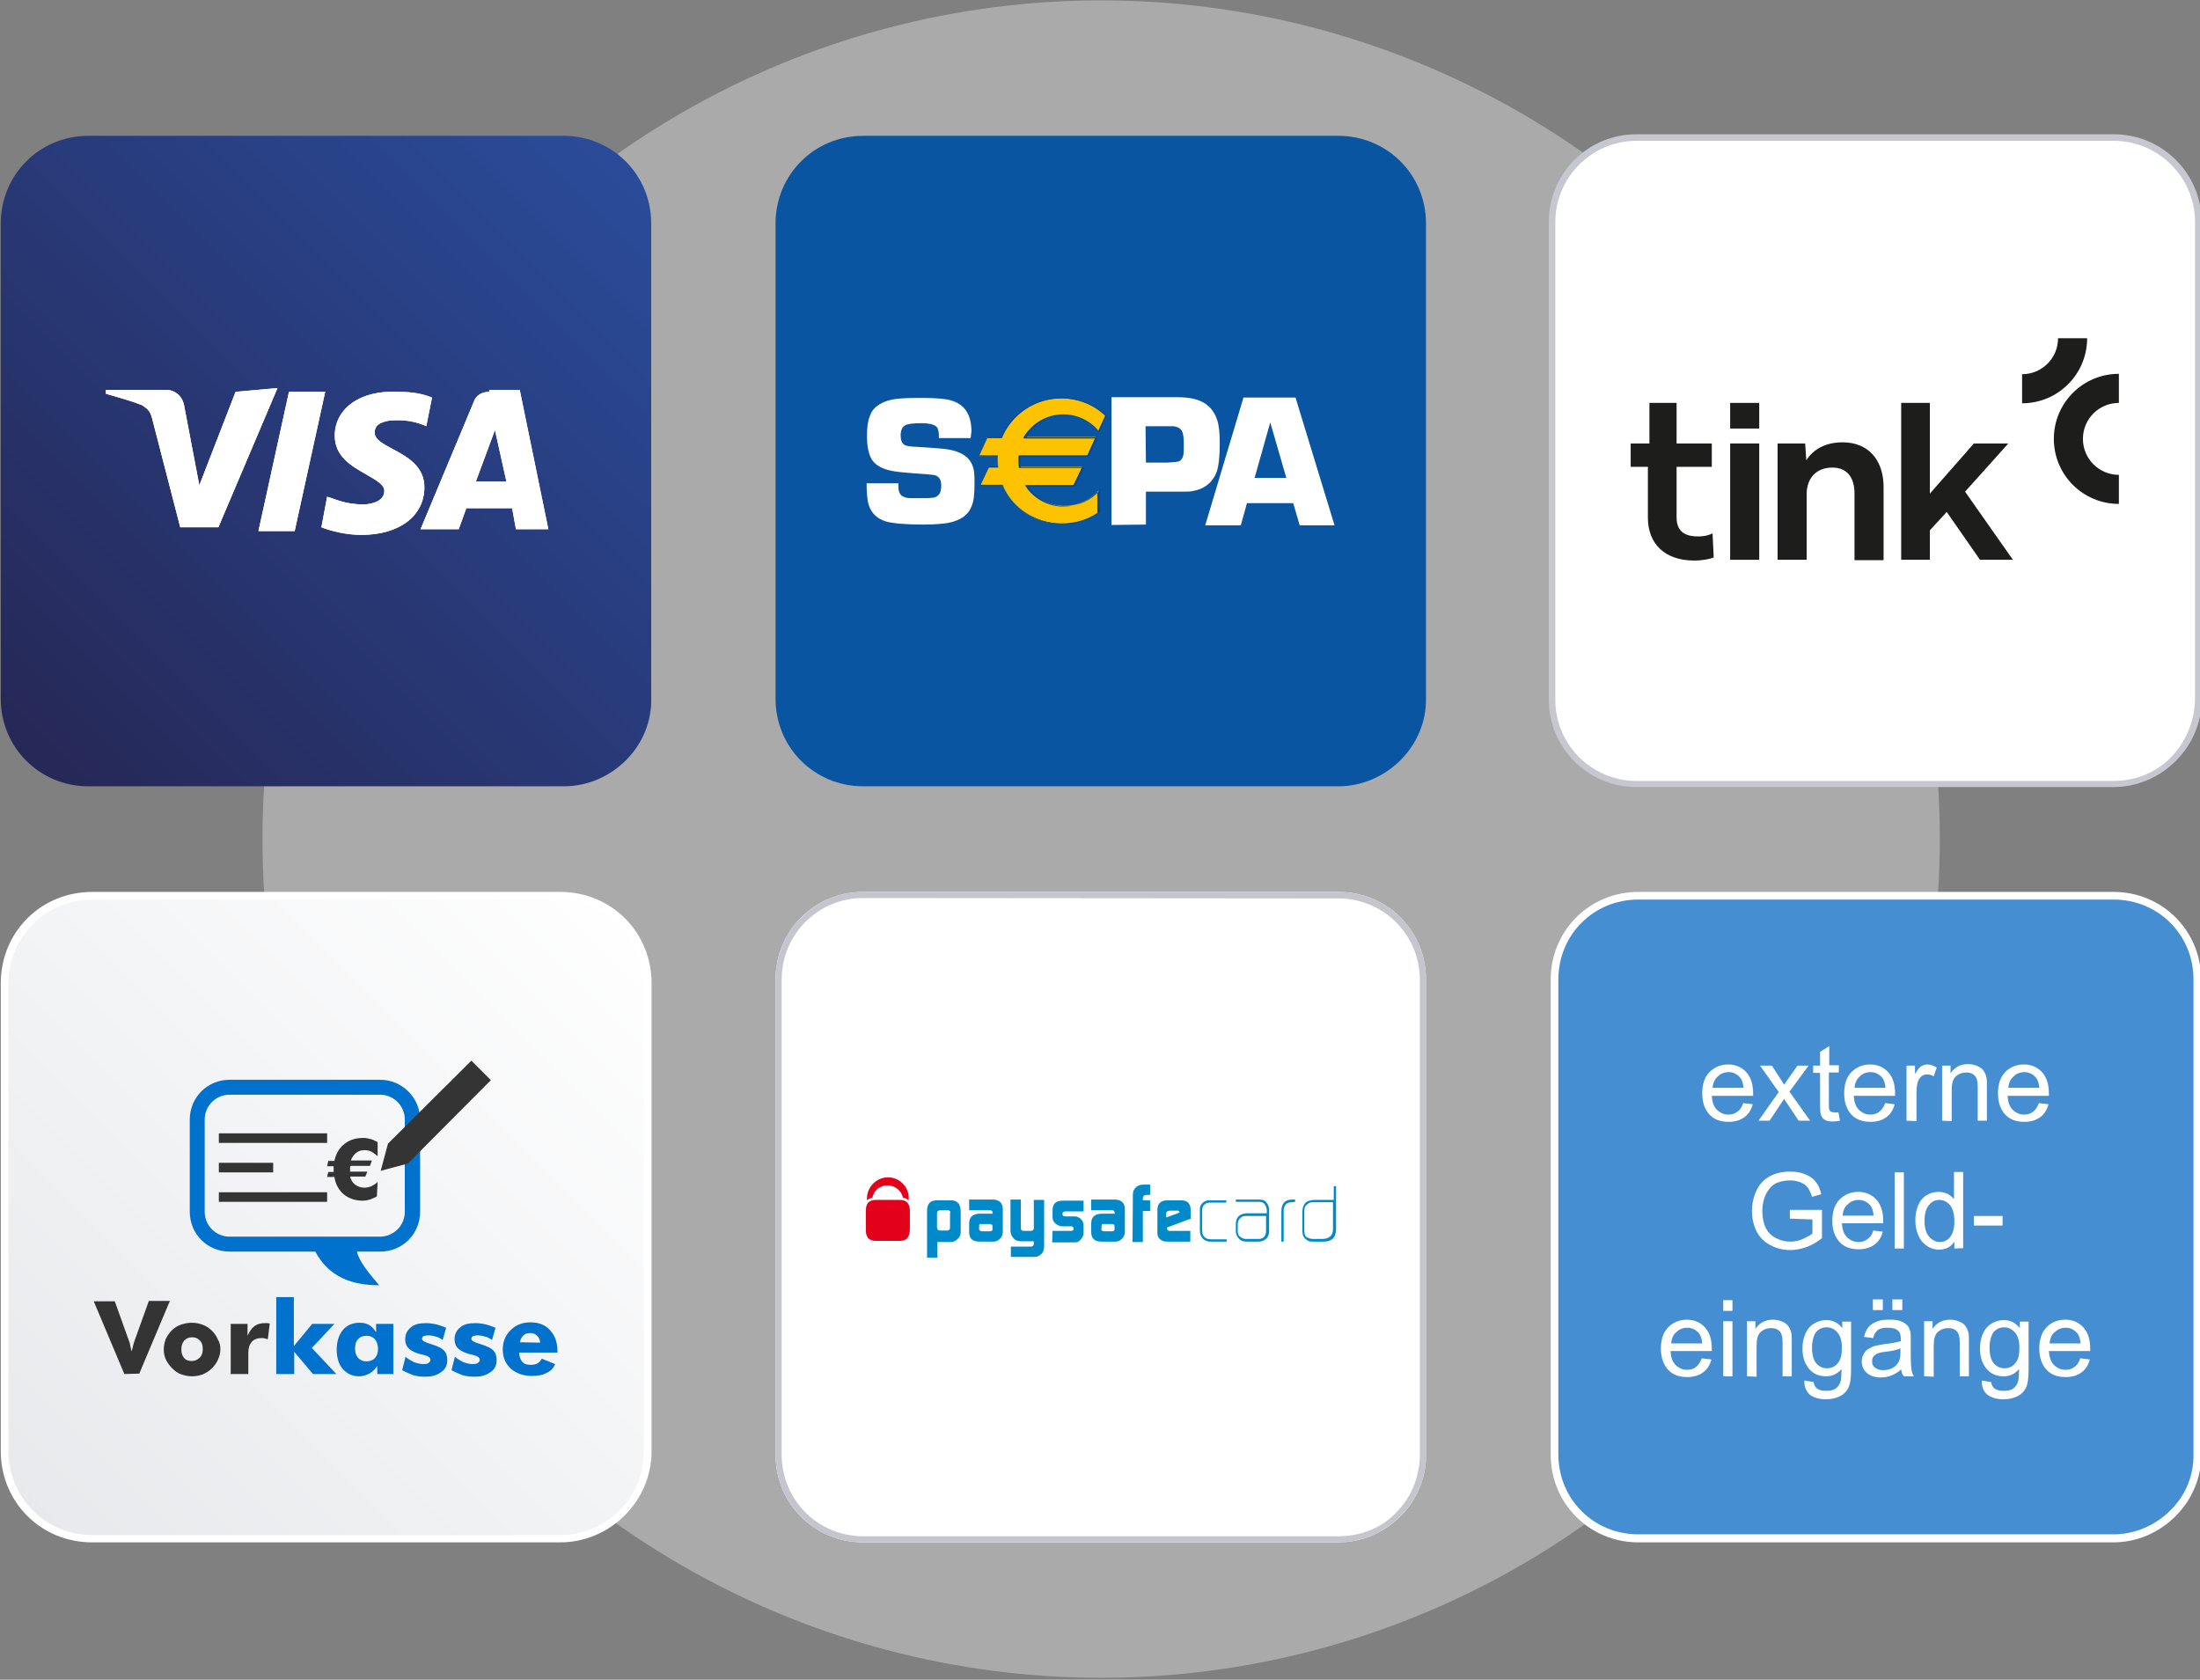 <?xml version="1.0" encoding="utf-8"?>
<!-- Generator: Adobe Illustrator 27.8.1, SVG Export Plug-In . SVG Version: 6.00 Build 0)  -->
<svg version="1.1" xmlns="http://www.w3.org/2000/svg" xmlns:xlink="http://www.w3.org/1999/xlink" x="0px" y="0px"
	 viewBox="0 0 575 439" style="enable-background:new 0 0 575 439;" xml:space="preserve">
<rect x="0" y="0" width="575" height="439" fill="#808080" stroke="none"/>
<style type="text/css">
	.st0{opacity:0.33;fill:#FFFFFF;enable-background:new    ;}
	.st1{fill:#FFFFFF;}
	.st2{fill:#008AC9;}
	.st3{fill:#E3001B;}
	.st4{fill:#C5C6CD;}
	.st5{fill:#0A55A2;}
	.st6{fill:#FDC300;}
	.st7{fill:#004899;}
	.st8{display:none;}
	.st9{display:inline;fill:#EA7093;}
	.st10{display:inline;}
	.st11{fill:#EB6F93;}
	.st12{fill:url(#SVGID_1_);}
	.st13{clip-path:url(#SVGID_00000143583051762808418560000004146698870316858499_);}
	.st14{fill:url(#SVGID_00000093884987982223633210000015245077651582526397_);}
	.st15{fill:#0072CE;}
	.st16{fill:#343434;}
	.st17{fill:#468ED2;}
	.st18{display:inline;fill:#FFFFFF;}
	.st19{display:inline;fill:#C5C8CF;}
	.st20{display:inline;fill:#393A41;}
	.st21{clip-path:url(#SVGID_00000135657651882501311390000009375183503513965230_);}
	.st22{fill:#EDEDED;}
	.st23{fill:#C5C8CF;}
	.st24{fill:#1D1D1B;}
	.st25{clip-path:url(#SVGID_00000181787002347736122840000011881846320409152443_);}
</style>
<g id="Ebene_1">
	<circle class="st0" cx="287.8" cy="219.3" r="219.2"/>
	<g>
		<g>
			<g>
				<path class="st1" d="M349.8,403.1H225.6c-12.7,0-22.9-10.1-22.9-22.9V256c0-12.7,10.1-22.9,22.9-22.9h124.2
					c12.7,0,22.9,10.1,22.9,22.9v123.9C373,392.7,362.2,403.1,349.8,403.1z"/>
			</g>
			<g>
				<path id="path2491" class="st2" d="M248.4,317c0-0.4-0.2-0.7-0.6-0.7h-2.1c-0.5,0-0.8,0.3-0.8,0.8v3.7c0,0.5,0.3,0.8,0.8,0.8
					h1.9c0.2,0,0.4-0.1,0.5-0.2s0.2-0.3,0.2-0.5V317H248.4z M242.3,316.5c0-0.9,0.2-1.6,0.6-2.1c0.2-0.2,0.5-0.4,0.8-0.5
					s0.7-0.2,1-0.2h3.8c1.7,0,2.5,0.9,2.6,2.8v5.6c0,0.7-0.3,1.2-0.8,1.7s-1.1,0.8-1.7,0.8H245v4.1h-2.7V316.5"/>
				<path id="path2493" class="st2" d="M255.9,321.2c0,0.1,0.1,0.3,0.2,0.4s0.3,0.2,0.5,0.2h2.1c0.5,0,0.7-0.2,0.7-0.5v-0.8
					c0-0.4-0.2-0.6-0.8-0.6h-2c-0.3,0-0.5,0-0.6,0.1s-0.1,0.3-0.1,0.6L255.9,321.2L255.9,321.2L255.9,321.2z M259.4,316.9
					c0-0.4-0.2-0.6-0.7-0.6h-5.4v-2.8h6.1c1.8,0,2.7,0.9,2.7,2.6v5.8c0,0.7-0.2,1.3-0.7,1.8s-1,0.8-1.7,0.8H256
					c-1.8,0-2.7-0.8-2.7-2.5v-2.2c0-1.7,0.9-2.5,2.6-2.6h3.6L259.4,316.9"/>
				<path id="path2495" class="st2" d="M269.5,325.8c0.2,0,0.4-0.1,0.5-0.2s0.2-0.3,0.2-0.5v-0.7h-3.4c-0.5,0-0.8-0.1-1.1-0.2
					c-0.3-0.1-0.6-0.3-0.8-0.6c-0.3-0.3-0.5-0.6-0.6-0.9s-0.2-0.7-0.2-1.1v-8.1h2.7v7.3c0,0.6,0.2,0.9,0.7,0.9h1.9
					c0.2,0,0.4-0.1,0.6-0.2c0.1-0.1,0.2-0.3,0.2-0.5v-7.4h2.7v12c0,0.9-0.2,1.6-0.7,2.1s-1,0.8-1.8,0.8h-6.2v-2.7L269.5,325.8"/>
				<path id="path2497" class="st2" d="M275.1,321.7h4.8c0.5,0,0.7-0.2,0.7-0.5V321c0-0.1,0-0.1-0.1-0.2c-0.1-0.2-0.2-0.3-0.4-0.3
					h-2.4c-0.7,0-1.3-0.3-1.8-0.7c-0.5-0.4-0.8-1-0.8-1.6v-2c0-1.6,0.9-2.4,2.6-2.4h5.5v2.8h-4.7c-0.5,0-0.8,0.2-0.8,0.5v0.3
					c0,0.4,0.3,0.5,0.8,0.5h2.4c0.6,0,1.2,0.3,1.6,0.7c0.5,0.5,0.7,1,0.7,1.7v2c0,0.6-0.3,1.1-0.8,1.7c-0.2,0.3-0.5,0.5-0.8,0.6
					s-0.6,0.1-1,0.1H275L275.1,321.7"/>
				<path id="path2499" class="st2" d="M287.8,321.2c0,0.1,0.1,0.3,0.2,0.4s0.3,0.2,0.5,0.2h2.1c0.5,0,0.7-0.2,0.7-0.5v-0.8
					c0-0.4-0.2-0.6-0.8-0.6h-2c-0.3,0-0.5,0-0.5,0.1s-0.1,0.3-0.1,0.6v0.6H287.8z M291.3,316.9c0-0.4-0.2-0.6-0.7-0.6h-5.4v-2.8h6.1
					c1.8,0,2.7,0.9,2.7,2.6v5.8c0,0.7-0.2,1.3-0.7,1.8s-1,0.8-1.7,0.8h-3.7c-1.8,0-2.7-0.8-2.7-2.5v-2.2c0-1.7,0.9-2.5,2.6-2.6h3.6
					L291.3,316.9"/>
				<path id="path2501" class="st2" d="M296.1,312.1c0-0.8,0.3-1.3,0.8-1.8s1.2-0.7,2-0.7h1.7v2.7h-1c-0.6,0-0.8,0.3-0.9,0.8v0.6
					h1.9v2.8h-1.9v8.1H296L296.1,312.1"/>
				<path id="path2503" class="st2" d="M308.3,316.9L308.3,316.9c0-0.2-0.1-0.3-0.2-0.4s-0.3-0.1-0.5-0.1h-1.9
					c-0.2,0-0.4,0.1-0.6,0.2s-0.3,0.3-0.3,0.5v1.1L308.3,316.9z M305,320.8v0.2c0,0.2,0.1,0.4,0.2,0.5s0.2,0.2,0.4,0.2h5.5v2.8h-5.8
					c-0.5,0-1-0.1-1.2-0.1c-0.3-0.1-0.6-0.3-0.9-0.5c-0.3-0.3-0.5-0.6-0.6-0.9s-0.1-0.8-0.1-1.3v-5.5c0-1.6,0.9-2.5,2.6-2.5h3.6
					c1.7,0,2.5,0.9,2.5,2.6v2.2L305,320.8"/>
				<path id="path2505" class="st2" d="M316.7,324.5c-0.4,0-0.8,0-1.1-0.1c-0.4-0.1-0.7-0.2-1-0.5c-0.4-0.3-0.6-0.7-0.8-1.1
					c-0.1-0.4-0.2-0.8-0.2-1.3v-5.1c0-0.4,0-0.8,0.1-1.1c0.1-0.3,0.3-0.6,0.6-0.9c0.3-0.3,0.7-0.5,1-0.6s0.7-0.1,1.1-0.1h4.1v0.6h-4
					c-0.7,0-1.3,0.1-1.7,0.5c-0.4,0.3-0.6,0.9-0.6,1.6v5.1c0,0.4,0.1,0.7,0.1,1c0.1,0.3,0.3,0.6,0.6,0.9c0.3,0.2,0.6,0.4,0.9,0.4
					c0.3,0.1,0.6,0.1,1,0.1h3.8v0.6H316.7"/>
				<path id="path2507" class="st2" d="M331,317.8h-5.4c-0.6,0-1.1,0.2-1.5,0.6s-0.6,0.9-0.6,1.6v1.6c0,0.3,0,0.6,0.1,0.9
					s0.2,0.5,0.5,0.7c0.5,0.4,1,0.6,1.5,0.6h3.3c1.3,0,2-0.7,2-2.2v-3.8H331z M331.7,321.5c0,0.4,0,0.8-0.1,1.1
					c-0.1,0.4-0.3,0.7-0.5,1c-0.6,0.6-1.3,0.9-2.1,0.9h-3.2c-0.8,0-1.5-0.2-2-0.8c-0.5-0.5-0.8-1.2-0.8-2V320c0-1.9,1-2.8,2.8-2.9
					h5.3v-0.7c0-0.6-0.2-1.1-0.5-1.6c-0.2-0.3-0.5-0.5-0.8-0.6s-0.6-0.1-1-0.1H323v-0.6h5.5c0.5,0,1,0,1.4,0.1
					c0.2,0,0.4,0.1,0.6,0.2s0.4,0.3,0.5,0.5c0.5,0.6,0.8,1.4,0.7,2.2V321.5"/>
				<path id="path2509" class="st2" d="M337.7,314.2c-1.5,0-2.2,0.8-2.2,2.4v7.9h-0.6v-7.9c0-2.1,1-3.1,2.9-3.1h0.7v0.6L337.7,314.2
					"/>
				<path id="path2511" class="st2" d="M348.5,314.2h-5.1c-0.4,0-0.7,0-1,0.1s-0.6,0.3-0.9,0.6c-0.3,0.3-0.5,0.5-0.5,0.8
					c-0.1,0.3-0.1,0.6-0.1,1v5c0,0.8,0.2,1.4,0.7,1.7c0.2,0.1,0.5,0.2,0.8,0.3s0.6,0.1,1,0.1h2.2c0.8,0,1.5-0.2,2-0.6s0.8-1,0.8-1.9
					v-7.1H348.5z M349.2,321.4c-0.1,2.1-1.1,3.1-3.3,3.1h-2.4c-0.5,0-1,0-1.3-0.1c-0.4-0.1-0.8-0.4-1.2-0.8c-0.3-0.4-0.5-0.7-0.5-1
					c-0.1-0.4-0.1-0.8-0.1-1.2v-4.7c0-2.1,1.1-3.1,3.2-3.1h5V310h0.6L349.2,321.4"/>
				<path id="path2513" class="st3" d="M227.4,313.2c0.2-0.1,0.4-0.1,0.6-0.2c0.4-1.9,2-3.2,4-3.2c1.9,0,3.6,1.4,4,3.2
					c0.6,0.1,1.1,0.4,1.5,0.7c0-0.4,0-0.7,0-1c-0.2-2.8-2.6-5-5.4-5c-2.9,0-5.3,2.3-5.5,5.2c0,0.2,0,0.5,0,0.8
					C226.8,313.5,227.1,313.3,227.4,313.2"/>
				<path id="path2515" class="st3" d="M235.2,313.6h-6.5c-0.3,0-0.6,0.1-1,0.2c-0.3,0.1-0.6,0.3-0.8,0.5c-0.4,0.5-0.6,1.2-0.6,2.1
					v5.1c0,0.9,0.2,1.6,0.6,2.1c0.2,0.2,0.5,0.4,0.8,0.5s0.7,0.2,1,0.2h6.5c1.7,0,2.5-0.9,2.6-2.8v-5.3
					C237.7,314.5,236.9,313.6,235.2,313.6"/>
			</g>
			<path class="st4" d="M349.8,234.8c11.8,0,21.3,9.5,21.3,21.3V380c0,5.5-1.9,10.8-5.9,15c-3.9,4.3-9.5,6.5-15.4,6.5H225.6
				c-11.8,0-21.3-9.5-21.3-21.3V256c0-11.8,9.5-21.3,21.3-21.3L349.8,234.8 M349.8,233.1H225.6c-12.7,0-22.9,10.1-22.9,22.9v124.2
				c0,12.7,10.1,22.9,22.9,22.9h124.2c12.4,0,23.2-10.5,22.9-23.2V256C372.7,243.3,362.6,233.1,349.8,233.1L349.8,233.1z"/>
		</g>
		<g>
			<path class="st5" d="M349.8,205.5H225.6c-12.7,0-22.9-10.1-22.9-22.9V58.4c0-12.7,10.1-22.9,22.9-22.9h124.2
				c12.7,0,22.9,10.1,22.9,22.9v123.9C373,195.1,362.2,205.5,349.8,205.5z"/>
			<g>
				<g>
					<g>
						<path class="st1" d="M253.7,114.5h-8.3c0-1.4-0.1-2.3-0.5-2.8c-0.5-0.7-1.9-1.1-4.1-1.1c-2.2,0-3.7,0.2-4.3,0.6
							c-0.7,0.4-1.1,1.3-1.1,2.6c0,1.2,0.3,2,0.9,2.4c0.4,0.3,1.1,0.4,1.8,0.5l1.7,0.1c3.6,0.2,5.9,0.4,6.8,0.5
							c2.9,0.3,4.9,1.1,6.2,2.3c1,1,1.6,2.2,1.8,3.8c0.1,0.9,0.1,2,0.1,3.1c0,2.7-0.2,4.6-0.8,5.9c-0.9,2.3-3,3.7-6.3,4.3
							c-1.4,0.2-3.4,0.4-6.2,0.4c-4.7,0-7.9-0.3-9.8-0.8c-2.3-0.7-3.8-2.1-4.5-4.2c-0.4-1.2-0.6-3.1-0.6-5.8h8.3c0,0.3,0,0.5,0,0.7
							c0,1.5,0.4,2.4,1.3,2.8c0.6,0.3,1.3,0.4,2.1,0.4h3.1c1.6,0,2.5-0.1,3-0.2c0.8-0.3,1.3-0.8,1.5-1.5c0.1-0.4,0.2-0.9,0.2-1.6
							c0-1.5-0.5-2.3-1.6-2.7c-0.4-0.1-2.3-0.3-5.6-0.5c-2.7-0.2-4.5-0.4-5.5-0.6c-2.8-0.5-4.6-1.6-5.5-3.1
							c-0.8-1.4-1.2-3.4-1.2-6.1c0-2.1,0.2-3.8,0.7-5c0.4-1.3,1.1-2.2,2.1-2.9c1.4-1,3.2-1.6,5.4-1.8c1.8-0.2,3.8-0.2,6.1-0.2
							c3.5,0,6,0.2,7.5,0.6c3.7,1,5.5,3.7,5.5,8.2C253.8,113.2,253.8,113.7,253.7,114.5z"/>
					</g>
				</g>
				<g>
					<g>
						<path class="st1" d="M290.5,137.2v-33.4h13.1h2.1h1.6c2.3,0,4,0.2,5.3,0.6c2.8,0.8,4.6,2.6,5.5,5.3c0.5,1.4,0.7,3.5,0.7,6.3
							c0,3.4-0.3,5.8-0.8,7.3c-1.1,2.9-3.3,4.6-6.6,5.1c-0.4,0.1-2.1,0.1-5,0.1h-1.5h-5.4v8.6L290.5,137.2L290.5,137.2L290.5,137.2z
							 M299.5,120.9h5.6c1.8-0.1,2.9-0.2,3.2-0.4c0.5-0.3,0.9-0.9,1-1.7c0.1-0.6,0.1-1.5,0.1-2.6c0-1.4-0.1-2.5-0.3-3.1
							c-0.3-1-1.1-1.5-2.3-1.7c-0.2,0-0.8,0-1.7,0h-5.7L299.5,120.9L299.5,120.9z"/>
					</g>
				</g>
				<g>
					<g>
						<path class="st1" d="M338,131.5h-12.1l-1.6,5.8H315l10-33.4h13.6l10.2,33.4h-9.1L338,131.5z M336.2,124.9l-4.2-14.5l-4.1,14.5
							H336.2z"/>
					</g>
				</g>
				<g>
					<g>
						<path class="st6" d="M278.1,108.5c3.7,0,7,1.7,9.2,4.4l1.9-4.2c-3-2.8-7.2-4.6-11.7-4.6c-7.1,0-13.1,4.3-15.7,10.3H258
							l-2.2,4.8h4.9c0,0.4,0,0.9,0,1.3c0,0.6,0,1.1,0.1,1.6h-2.4l-2.2,4.8h5.9c2.5,5.9,8.5,10,15.5,10c3.5,0,6.8-1.1,9.5-2.8v-5.9
							c-2.2,2.5-5.3,4-8.9,4c-4.1,0-7.8-2.2-9.9-5.4h12.4l2.2-4.8h-16.5c-0.1-0.6-0.1-1.2-0.1-1.8c0-0.4,0-0.8,0-1.2h17.9l2.2-4.8
							h-18.6C269.9,110.9,273.7,108.5,278.1,108.5z"/>
					</g>
					<g>
						<path class="st7" d="M278.1,108.6c3.5,0,6.8,1.6,9.1,4.3l0.1,0.2l0.1-0.2l1.9-4.2v-0.1l-0.1-0.1c-3.2-3-7.4-4.6-11.8-4.6
							c-3.4,0-6.8,1-9.6,2.9c-2.8,1.9-4.9,4.5-6.1,7.5l0.1-0.1H258h0v0.1l-2.2,4.8l-0.1,0.2h0.2h4.9l-0.1-0.2c0,0.5,0,0.9,0,1.3
							c0,0.5,0,1.1,0.1,1.6l0.1-0.2h-2.4h-0.1v0.1l-2.2,4.8l-0.1,0.3h0.2h5.9l-0.1-0.1c2.7,6.1,8.8,10.1,15.7,10.1
							c3.4,0,6.7-1,9.6-2.9h0.1V134v-5.9V128l-0.2,0.3c-2.2,2.5-5.4,4-8.8,4c-4,0-7.6-2-9.8-5.3l-0.1,0.2H281h0.1v-0.1l2.2-4.8
							l0.1-0.2h-0.2h-16.5l0.1,0.1c-0.1-0.6-0.1-1.2-0.1-1.7c0-0.4,0-0.8,0-1.2l-0.1,0.1h17.9h0.1v-0.1l2.2-4.8l0.1-0.2h-0.2h-18.6
							l0.1,0.2C270.1,110.9,273.9,108.6,278.1,108.6z M267.8,114.6h18.6l-0.1-0.2l-2.2,4.8l0.1-0.1h-17.9h-0.1v0.1
							c0,0.4,0,0.8,0,1.2c0,0.6,0,1.2,0.1,1.8v0.1h0.1h16.5l-0.1-0.2l-2.3,4.8l0.1-0.1h-12.4h-0.3l0.1,0.2c2.2,3.4,6,5.4,10,5.4
							c3.4,0,6.7-1.5,9-4.1l-0.2-0.1v5.9l0.1-0.1c-2.8,1.9-6,2.8-9.4,2.8c-6.7,0-12.8-3.9-15.4-10v-0.1H262h-5.9l0.1,0.2l2.3-4.8
							l-0.1,0.1h2.4h0.1V122c0-0.5-0.1-1.1-0.1-1.6c0-0.4,0-0.8,0-1.3V119h-0.1h-4.9l0.1,0.2l2.2-4.8l-0.1,0.1h3.8h0.1v-0.1
							c1.2-3,3.3-5.5,6-7.4c2.8-1.9,6.1-2.9,9.4-2.9c4.3,0,8.5,1.6,11.6,4.6v-0.2l-1.9,4.2h0.2c-2.3-2.8-5.7-4.4-9.3-4.4
							c-4.3,0-8.2,2.3-10.4,6l-0.1,0.2L267.8,114.6L267.8,114.6L267.8,114.6z"/>
					</g>
				</g>
			</g>
		</g>
		<g class="st8">
			<path class="st9" d="M552.4,205.5H428.2c-12.7,0-22.9-10.1-22.9-22.9V58.4c0-12.7,10.1-22.9,22.9-22.9h124.2
				c12.7,0,22.9,10.1,22.9,22.9v123.9C575.6,195.1,564.8,205.5,552.4,205.5z"/>
			<g class="st10">
				<path class="st11" d="M558.1,166.5H422.8c-0.8,0-1.5-0.7-1.5-1.5V75.8c0-0.8,0.7-1.5,1.5-1.5h135.3c0.8,0,1.5,0.7,1.5,1.5V165
					C559.6,165.8,558.9,166.5,558.1,166.5z"/>
				<path id="Sofort._1_" class="st1" d="M462.6,156.7c3.1,0,5.5-2.1,5.5-5.2c0-2.8-2-4.1-4.5-4.8c-1.6-0.4-2.6-0.8-2.6-1.9
					c0-1,0.7-1.7,1.8-1.7c0.9,0,1.6,0.5,2.1,1.3l2.6-1.6c-0.8-1.8-2.6-2.7-4.6-2.7c-3.1,0-5.1,2.2-5.1,4.9c0,2.1,1.3,3.7,4.3,4.6
					c1.7,0.5,2.7,0.8,2.7,2.1s-0.9,2-2.2,2c-1.4,0-2.5-0.9-3.1-1.7l-2.2,2.2C458.6,155.7,460.4,156.7,462.6,156.7z M475.3,156.7
					c-3.3,0-6-2.6-6-5.9c0-3.2,2.7-5.9,6-5.9s6,2.6,6,5.9C481.3,154.1,478.6,156.7,475.3,156.7z M475.3,153.8c1.6,0,2.9-1.3,2.9-2.9
					c0-1.6-1.3-2.9-2.9-2.9s-2.9,1.3-2.9,2.9S473.7,153.8,475.3,153.8z M489.1,143.3v-2.9h-0.5c-3.8,0-5.7,2.5-5.7,5.5v10.6h3.1
					v-4.6c0-1.5,1.2-2.6,2.9-2.7v-3c-1.3,0-2.2,0.4-2.9,1.1V146C486.1,144.1,487.3,143.2,489.1,143.3z M495.9,156.7
					c-3.3,0-6-2.6-6-5.9c0-3.2,2.7-5.9,6-5.9s6,2.6,6,5.9S499.2,156.7,495.9,156.7z M495.9,153.8c1.6,0,2.9-1.3,2.9-2.9
					c0-1.6-1.3-2.9-2.9-2.9s-2.9,1.3-2.9,2.9S494.3,153.8,495.9,153.8z M506.7,146.6v-1.3h-3v11.2h3.1v-5.1c0-1.8,1.1-2.9,3-2.9
					v-3.4C508.3,145.1,507.3,145.5,506.7,146.6z M514.7,150.7V148c0.7,0.8,1.7,1.1,2.9,1.1v-3c-1.7-0.1-2.9-1.2-2.9-2.7v-1.7h-3.1
					v9.2c0,3,1.9,5.5,5.7,5.5h0.5v-2.9C515.9,153.6,514.7,152.7,514.7,150.7z M521.4,156.6c1.1,0,2.1-1,2.1-2.1s-1-2.1-2.1-2.1
					s-2.1,1-2.1,2.1S520.3,156.6,521.4,156.6z"/>
				<g id="Icons-_x2F_-Pay-now-_x2F_-White_1_" transform="translate(36, 5)">
					<path id="_Path__1_" class="st1" d="M447.8,112c1,1,1,2.5,0.1,3.5l-0.2,0.2c-1,1-2.5,1-3.5,0l-5.5-5.5
						c-1.5-1.5-1.7-3.4-0.8-4.4l0.2-0.2c0.8-0.8,2.1-0.9,3-0.2c0.4,0.3,1,0.3,1.4-0.2c0.4-0.4,0.3-1.1-0.2-1.4
						c-1.7-1.3-4.2-1.2-5.7,0.4l-0.2,0.2c-1.8,1.8-1.4,4.9,0.8,7.2l5.5,5.5c1.8,1.7,4.6,1.7,6.3-0.1l0.2-0.2
						c1.7-1.8,1.7-4.6-0.1-6.3c-0.4-0.4-1-0.4-1.4,0C447.4,111,447.4,111.7,447.8,112z"/>
					<path id="_Path_2_1_" class="st1" d="M444.5,82.4l2.2,18.6c0.1,0.5,0.6,0.9,1.1,0.9c0.5-0.1,0.9-0.6,0.9-1.1l-2.3-18.7V82
						c-0.4-1.6,0.6-3.3,1.9-3.6c0.7-0.2,1.5,0,2.1,0.4s1,1.1,1.2,1.8l3.9,16.9c0.1,0.5,0.7,0.9,1.2,0.8s0.9-0.7,0.8-1.2l-3.9-16.8
						c-0.2-1.2-1-2.3-2-3s-2.3-0.9-3.6-0.7C445.5,76.9,443.9,79.8,444.5,82.4z"/>
					<path id="_Path_3_1_" class="st1" d="M465.3,104.2l4.5-22.3c0.5-2.4-0.9-4.8-3.3-5.5c-2.7-0.7-5.3,0.9-6,3.5l-4.9,17
						c-0.1,0.5,0.1,1.1,0.7,1.2c0.5,0.2,1.1-0.2,1.2-0.7l4.9-17c0.4-1.6,2-2.5,3.6-2.1c1.3,0.4,2.2,1.8,1.9,3.2l-4.5,22.3
						c-0.1,0.5,0.2,1.1,0.8,1.2C464.7,105.1,465.2,104.8,465.3,104.2z"/>
					<path id="Shape_3_" class="st1" d="M454.1,125.7c-7.1,0-13-5.2-13-12.6c0-0.5-0.5-1-1-1s-1,0.4-1,1c0,8.5,6.9,14.6,15,14.6
						c0.5,0,1-0.4,1-1C455.1,126.2,454.6,125.7,454.1,125.7z"/>
					<path id="_Path_4_1_" class="st1" d="M450.6,108.3c-0.1,0.6-0.5,1.1-1,1.4l-0.2,0.2c-1.1,0.8-2.7,0.5-3.5-0.7l-4.3-6.5
						c-1.2-1.8-1-3.7,0.1-4.5l0.2-0.2c1.5-0.8,2.7-0.2,4,1.6l3.6,5.4c0.3,0.4,0.9,0.6,1.4,0.3c0.5-0.3,0.6-0.9,0.3-1.4l-3.6-5.5
						c-1.8-2.6-4-3.8-6.7-2.2l-0.3,0.2c-2.1,1.5-2.4,4.6-0.7,7.2l4.3,6.5c1.4,2,4.2,2.6,6.2,1.2l0.2-0.2c0.9-0.6,1.5-1.5,1.8-2.5
						c0.1-0.5-0.1-1.1-0.7-1.2C451.3,107.5,450.7,107.8,450.6,108.3z"/>
					<path id="Shape_2_" class="st1" d="M457.1,111.6c-2.1,1.1-3.4,3.3-3.5,6.6c0,0.5,0.4,1,1,1.1c0.5,0,1-0.4,1-1
						c0.1-3,1.3-4.6,3.2-5.3c1-0.4,2.1-0.4,3.1-0.4c0.1,0,0.2,0,0.2,0c1.3,0.2,1.7-1.6,0.4-1.9l-7.6-1.7c-3.6-1-4.1-2.3-3.4-4.5
						c0.3-1,0.9-1.5,1.8-1.6c0.6-0.1,1.2-0.1,1.9,0c0.2,0,0.3,0.1,0.4,0.1l11.6,2.7c0.1,0,0.1,0,0.2,0.1c0.2,0.1,0.4,0.2,0.6,0.4
						c0.8,0.8,1.2,2.4,1,5c-0.8,9-5,14.6-15,14.5c-0.5,0-1,0.4-1,1s0.5,1,1,1c11.2,0.1,16.1-6.4,16.9-16.4c0.3-3.1-0.3-5.2-1.5-6.5
						c-0.7-0.7-1.3-1-1.9-1.1L456,101c-0.1,0-0.3-0.1-0.5-0.1c-0.9-0.2-1.8-0.2-2.6,0c-1.6,0.4-2.7,1.3-3.2,3c-1,3.2,0.1,5.7,4.9,7
						L457.1,111.6z"/>
				</g>
			</g>
		</g>
		<g>
			
				<linearGradient id="SVGID_1_" gradientUnits="userSpaceOnUse" x1="4.529" y1="-1524.44" x2="165.987" y2="-1362.982" gradientTransform="matrix(1 0 0 -1 0 -1323.3)">
				<stop  offset="0" style="stop-color:#262755"/>
				<stop  offset="1" style="stop-color:#2A4C9B"/>
			</linearGradient>
			<path class="st12" d="M147.4,205.5H23.1c-12.7,0-22.9-10.1-22.9-22.9V58.4c0-12.7,10.1-22.9,22.9-22.9h124.2
				c12.7,0,22.9,10.1,22.9,22.9v123.9C170.6,195.1,159.8,205.5,147.4,205.5z"/>
			<g id="layer1_1_" transform="translate(-333.702,-536.424)">
				<g id="g10267" transform="matrix(4.985,0,0,-4.985,-1470.119,1039.626)">
					<g>
						<g>
							<path id="SVGID_2_" class="st1" d="M379.4,78.1c0-1.1,0.9-1.6,1.6-2s1-0.6,1-0.9c0-0.5-0.6-0.7-1.1-0.7c-1,0-1.5,0.3-1.9,0.4
								l-0.3-1.6c0.5-0.2,1.3-0.4,2.1-0.4c2,0,3.3,1,3.3,2.5c0,1.9-2.7,2-2.6,2.9c0,0.3,0.2,0.5,0.8,0.6c0.3,0,1,0.1,1.9-0.3
								l0.3,1.5c-0.5,0.2-1,0.3-1.8,0.3C380.7,80.5,379.4,79.5,379.4,78.1 M387.5,80.4c-0.4,0-0.7-0.2-0.8-0.5l-2.8-6.7h2l0.4,1.1
								h2.4l0.2-1.1h1.7l-1.5,7.3h-1.6 M387.8,78.4l0.6-2.7h-1.6L387.8,78.4 M377,80.4l-1.6-7.3h1.9l1.6,7.3H377 M374.2,80.4
								l-1.9-4.9l-0.8,4.2c-0.1,0.5-0.5,0.8-0.9,0.8h-3.2v-0.2c0.7-0.2,1.4-0.4,1.9-0.6c0.3-0.2,0.4-0.3,0.5-0.6l1.5-5.8h2l3.1,7.3
								L374.2,80.4"/>
						</g>
						<g>
							<g>
								<g>
									<defs>
										<path id="SVGID_00000052069510519606598680000010426142214681429158_" d="M379.4,78.1c0-1.1,0.9-1.6,1.6-2s1-0.6,1-0.9
											c0-0.5-0.6-0.7-1.1-0.7c-1,0-1.5,0.3-1.9,0.4l-0.3-1.6c0.5-0.2,1.3-0.4,2.1-0.4c2,0,3.3,1,3.3,2.5c0,1.9-2.7,2-2.6,2.9
											c0,0.3,0.2,0.5,0.8,0.6c0.3,0,1,0.1,1.9-0.3l0.3,1.5c-0.5,0.2-1,0.3-1.8,0.3C380.7,80.5,379.4,79.5,379.4,78.1
											 M387.5,80.4c-0.4,0-0.7-0.2-0.8-0.5l-2.8-6.7h2l0.4,1.1h2.4l0.2-1.1h1.7l-1.5,7.3h-1.6 M387.8,78.4l0.6-2.7h-1.6
											L387.8,78.4 M377,80.4l-1.6-7.3h1.9l1.6,7.3H377 M374.2,80.4l-1.9-4.9l-0.8,4.2c-0.1,0.5-0.5,0.8-0.9,0.8h-3.2v-0.2
											c0.7-0.2,1.4-0.4,1.9-0.6c0.3-0.2,0.4-0.3,0.5-0.6l1.5-5.8h2l3.1,7.3L374.2,80.4"/>
									</defs>
									<clipPath id="SVGID_00000172434444292893638620000007915848390250844567_">
										<use xlink:href="#SVGID_00000052069510519606598680000010426142214681429158_"  style="overflow:visible;"/>
									</clipPath>
									<g id="g10269" style="clip-path:url(#SVGID_00000172434444292893638620000007915848390250844567_);">
										<g id="g10275" transform="translate(351.611,96.896)">
											<path id="path10283" class="st1" d="M13.3-17.3l22.9,8.5L41.5-23l-22.9-8.4"/>
										</g>
									</g>
								</g>
							</g>
						</g>
					</g>
				</g>
			</g>
		</g>
		<g>
			<g>
				
					<linearGradient id="SVGID_00000095300096113193823150000012948913918445028020_" gradientUnits="userSpaceOnUse" x1="6.289" y1="-1720.217" x2="166.965" y2="-1559.542" gradientTransform="matrix(1 0 0 -1 5.684342e-14 -1323.3)">
					<stop  offset="0" style="stop-color:#E7E9EC"/>
					<stop  offset="1" style="stop-color:#FFFFFF"/>
				</linearGradient>
				<path style="fill:url(#SVGID_00000095300096113193823150000012948913918445028020_);" d="M146.4,401.8H24.1
					c-12.7,0-22.9-10.1-22.9-22.9V257c0-12.7,10.1-22.9,22.9-22.9h122.3c12.7,0,22.9,10.1,22.9,22.9v122.3
					C168.9,392,159.1,401.8,146.4,401.8z"/>
				<path class="st1" d="M146.4,403.1H24.1c-13.4,0-23.9-10.5-23.9-23.9V257c0-13.4,10.5-23.9,23.9-23.9h122.3
					c13.4,0,23.9,10.5,23.9,23.9v122.3C170.3,392.3,159.5,403.1,146.4,403.1z M24.1,235.1c-11.8,0-21.9,9.5-21.9,21.9v122.3
					c0,11.8,9.5,21.9,21.9,21.9h122.3c11.8,0,21.9-9.5,21.9-21.9V257c0-11.8-9.5-21.9-21.9-21.9H24.1z"/>
			</g>
			<g id="DE">
				<path class="st15" d="M99.4,282.2H60c-5.8,0-10.4,4.6-10.4,10.4v24.1c0,5.8,4.6,10.4,10.4,10.4h22.4c3.6,6.7,9.6,8.8,16.7,8.8
					c-2.8-3.3-5.3-6.3-5.8-8.8h6.1c5.8,0,10.4-4.6,10.4-10.4v-24.1C109.8,286.9,105.1,282.2,99.4,282.2z M105.8,316.7
					c0,3.6-2.9,6.5-6.5,6.5H60c-3.6,0-6.5-2.9-6.5-6.5v-24.1c0-3.6,2.9-6.5,6.5-6.5h39.3c3.6,0,6.5,2.9,6.5,6.5V316.7L105.8,316.7z"
					/>
				<rect x="57.2" y="296.2" class="st16" width="28.3" height="2.5"/>
				<rect x="57.2" y="303.9" class="st16" width="14.2" height="2.5"/>
				<rect x="57.2" y="311.6" class="st16" width="28.3" height="2.5"/>
				<g>
					<path class="st16" d="M98.7,308.9l-0.2,3.8c-0.6,0.3-1.2,0.6-1.8,0.8c-0.7,0.2-1.3,0.3-1.9,0.3c-2,0-3.6-0.6-4.9-1.6
						c-1.3-1.1-2.2-2.6-2.5-4.6h-1.9l0.3-1.3h1.4c0-0.1,0-0.2,0-0.3s0-0.2,0-0.4c0-0.1,0-0.2,0-0.5c0-0.1,0-0.2,0-0.3h-1.7l0.3-1.4
						h1.6c0.4-1.9,1.3-3.4,2.6-4.4c1.3-1.1,3-1.6,4.9-1.6c0.7,0,1.3,0.1,2,0.3c0.7,0.2,1.2,0.5,1.8,0.8v3.7
						c-0.5-0.5-1.1-0.9-1.6-1.2c-0.6-0.3-1.2-0.4-1.8-0.4c-0.9,0-1.6,0.2-2.2,0.7s-1.1,1.1-1.4,2h5.5l-0.5,1.4h-5.1
						c0,0.2-0.1,0.3-0.1,0.5s0,0.3,0,0.4s0,0.2,0,0.3s0,0.2,0,0.3H96l-0.5,1.3h-4c0.2,0.9,0.7,1.6,1.3,2.1c0.7,0.5,1.5,0.8,2.4,0.8
						c0.6,0,1.1-0.1,1.7-0.3C97.5,309.8,98.1,309.5,98.7,308.9z"/>
				</g>
				<polygon class="st16" points="128.3,282.3 123.2,277.2 101.4,298.9 101.4,298.9 99.5,306 106.6,304.1 106.6,304.1 				"/>
				<g>
					<path class="st16" d="M32.5,359.1l-8-19H30l3.8,10.6c0.1,0.1,0.1,0.4,0.2,0.8c0.1,0.4,0.2,1,0.4,1.7c0.2-0.6,0.3-1.1,0.4-1.6
						c0.2-0.5,0.2-0.8,0.3-1l3.8-10.6h5.5l-8,19L32.5,359.1L32.5,359.1z"/>
					<path class="st16" d="M57.6,352.6c0,0.9-0.2,1.8-0.6,2.7s-0.9,1.6-1.6,2.3c-0.7,0.7-1.5,1.2-2.4,1.6c-0.9,0.3-1.8,0.5-2.8,0.5
						s-1.9-0.2-2.8-0.5c-0.9-0.3-1.6-0.8-2.4-1.6c-0.7-0.7-1.2-1.4-1.6-2.2c-0.4-0.8-0.6-1.7-0.6-2.7c0-0.9,0.2-1.9,0.5-2.7
						c0.4-0.8,0.9-1.6,1.6-2.3c0.7-0.7,1.5-1.2,2.4-1.5s1.8-0.5,2.8-0.5s2,0.2,2.8,0.5c0.9,0.3,1.6,0.8,2.4,1.5
						c0.7,0.7,1.3,1.5,1.6,2.3C57.4,350.8,57.6,351.6,57.6,352.6z M53,352.6c0-1-0.2-1.7-0.8-2.3s-1.2-0.8-2-0.8s-1.5,0.3-2,0.8
						c-0.5,0.6-0.8,1.3-0.8,2.3s0.2,1.7,0.7,2.3s1.2,0.8,2,0.8s1.5-0.3,2-0.8C52.7,354.4,53,353.6,53,352.6z"/>
					<path class="st16" d="M60.3,359.1V346h4.4v3.1c0.5-1.1,1.1-2,1.8-2.5c0.8-0.6,1.7-0.8,2.8-0.8c0.2,0,0.4,0,0.6,0
						s0.4,0.1,0.6,0.1L70,350c-0.3-0.1-0.6-0.1-0.8-0.2c-0.3-0.1-0.5-0.1-0.8-0.1c-1.1,0-2,0.3-2.6,1s-0.9,1.6-0.9,2.9v5.5
						L60.3,359.1L60.3,359.1L60.3,359.1z"/>
					<path class="st15" d="M72.2,359.1V339h4.6v12.8l4.8-5.8h5.8l-5.9,6.3l6.4,6.8h-6.1l-4.9-5.8v5.8L72.2,359.1L72.2,359.1z"/>
					<path class="st15" d="M102.8,346v13.1h-4.2V357c-0.6,0.9-1.3,1.6-2.1,2c-0.8,0.4-1.6,0.7-2.7,0.7c-1.7,0-3.1-0.7-4.2-1.9
						c-1.1-1.3-1.6-3-1.6-5.1s0.6-3.9,1.6-5.1c1.1-1.3,2.6-1.9,4.4-1.9c1,0,1.8,0.2,2.5,0.6s1.3,1.1,1.8,1.9V346H102.8L102.8,346
						L102.8,346L102.8,346z M98.8,352.5c0-1-0.3-1.8-0.8-2.5c-0.6-0.6-1.3-0.9-2.2-0.9c-0.9,0-1.7,0.3-2.2,0.9
						c-0.6,0.6-0.8,1.4-0.8,2.5s0.3,1.8,0.8,2.4c0.6,0.6,1.3,0.9,2.2,0.9c0.9,0,1.7-0.3,2.2-0.9C98.5,354.4,98.8,353.6,98.8,352.5z"
						/>
					<path class="st15" d="M105.1,358.1l0.9-3.5c0.7,0.6,1.4,1,2.2,1.4c0.8,0.3,1.6,0.5,2.5,0.5c0.6,0,1.1-0.1,1.3-0.3
						c0.3-0.2,0.5-0.5,0.5-0.8c0-0.6-0.6-1-1.8-1.3c-0.4-0.1-0.7-0.2-0.9-0.2c-1.4-0.4-2.4-0.9-3-1.5s-0.9-1.4-0.9-2.4
						c0-1.3,0.5-2.3,1.5-3.1c0.9-0.8,2.2-1.1,3.9-1.1c0.8,0,1.7,0.1,2.6,0.3c0.9,0.2,1.7,0.5,2.7,0.9l-0.9,3.2
						c-0.6-0.4-1.2-0.8-1.9-0.9c-0.6-0.2-1.3-0.3-1.9-0.3c-0.5,0-0.9,0.1-1.2,0.2c-0.3,0.2-0.4,0.4-0.4,0.7c0,0.5,0.6,0.8,1.8,1.2
						c0.3,0.1,0.5,0.1,0.6,0.2c1.6,0.5,2.7,1,3.3,1.6c0.6,0.6,0.9,1.5,0.9,2.5c0,1.4-0.5,2.5-1.6,3.2c-1.1,0.8-2.4,1.2-4.1,1.2
						c-1.1,0-2.2-0.1-3.2-0.4C107,359,106,358.6,105.1,358.1z"/>
					<path class="st15" d="M118,358.1l0.9-3.5c0.7,0.6,1.4,1,2.2,1.4c0.8,0.3,1.6,0.5,2.5,0.5c0.6,0,1.1-0.1,1.3-0.3
						c0.3-0.2,0.5-0.5,0.5-0.8c0-0.6-0.6-1-1.8-1.3c-0.4-0.1-0.7-0.2-0.9-0.2c-1.4-0.4-2.4-0.9-3-1.5s-0.9-1.4-0.9-2.4
						c0-1.3,0.5-2.3,1.5-3.1c0.9-0.8,2.2-1.1,3.9-1.1c0.8,0,1.7,0.1,2.6,0.3c0.9,0.2,1.7,0.5,2.7,0.9l-0.9,3.2
						c-0.6-0.4-1.2-0.8-1.9-0.9c-0.6-0.2-1.3-0.3-1.9-0.3c-0.5,0-0.9,0.1-1.2,0.2c-0.3,0.2-0.4,0.4-0.4,0.7c0,0.5,0.6,0.8,1.8,1.2
						c0.3,0.1,0.5,0.1,0.6,0.2c1.6,0.5,2.7,1,3.3,1.6s0.9,1.5,0.9,2.5c0,1.4-0.5,2.5-1.6,3.2c-1.1,0.8-2.4,1.2-4.1,1.2
						c-1.1,0-2.2-0.1-3.2-0.4C119.9,359,118.9,358.6,118,358.1z"/>
					<path class="st15" d="M145.7,353.5h-10c0,1,0.3,1.8,0.8,2.4s1.2,0.8,2.2,0.8c0.7,0,1.3-0.1,1.8-0.4s0.8-0.7,1.1-1.2l3.5,1.4
						c-0.4,1-1.1,1.8-2.2,2.3c-1.1,0.6-2.4,0.8-3.9,0.8c-2.3,0-4.1-0.7-5.5-1.9c-1.4-1.3-2.1-3-2.1-5s0.7-3.8,2.1-5.1
						c1.4-1.4,3.1-2,5.2-2c2.2,0,3.9,0.7,5.1,2.1c1.3,1.4,1.9,3.2,1.9,5.6L145.7,353.5L145.7,353.5L145.7,353.5L145.7,353.5z
						 M141.2,350.9c-0.1-0.8-0.4-1.4-0.8-1.8c-0.5-0.5-1.1-0.7-1.8-0.7c-0.8,0-1.4,0.2-1.8,0.6s-0.8,1-0.9,1.8L141.2,350.9
						L141.2,350.9L141.2,350.9z"/>
				</g>
			</g>
		</g>
		<g>
			<g>
				<g>
					<path class="st17" d="M428.2,402.1c-12.3,0-21.9-9.6-21.9-21.9V256c0-12.3,9.6-21.9,21.9-21.9h124.2c12.3,0,21.9,9.6,21.9,21.9
						v123.9c0.1,5.8-2,11.2-6.2,15.5s-9.9,6.7-15.7,6.7H428.2L428.2,402.1z"/>
					<path class="st1" d="M552.4,235.1c11.7,0,20.9,9.2,20.9,20.9v123.9l0,0l0,0c0.1,5.5-1.9,10.7-5.9,14.7c-4,4.1-9.5,6.4-15,6.4
						H428.2c-11.7,0-20.9-9.2-20.9-20.9V256c0-11.7,9.2-20.9,20.9-20.9H552.4 M552.4,233.1H428.2c-12.7,0-22.9,10.1-22.9,22.9v124.2
						c0,12.7,10.1,22.9,22.9,22.9h124.2c12.4,0,23.2-10.5,22.9-23.2V256C575.3,243.3,565.2,233.1,552.4,233.1L552.4,233.1z"/>
				</g>
			</g>
			<g>
				<path class="st1" d="M455.6,288.3l2.5,0.3c-0.4,1.5-1.1,2.6-2.2,3.4s-2.5,1.2-4.1,1.2c-2.1,0-3.8-0.6-5-1.9s-1.9-3.1-1.9-5.5
					s0.6-4.3,1.9-5.6s2.9-2,4.9-2c1.9,0,3.5,0.7,4.7,2s1.8,3.2,1.8,5.5c0,0.1,0,0.4,0,0.7h-10.8c0.1,1.6,0.5,2.8,1.3,3.6
					s1.8,1.3,3,1.3c0.9,0,1.7-0.2,2.3-0.7C454.8,290.1,455.3,289.3,455.6,288.3z M447.6,284.3h8.1c-0.1-1.2-0.4-2.1-0.9-2.7
					c-0.8-0.9-1.8-1.4-3-1.4c-1.1,0-2.1,0.4-2.8,1.1C448.1,282.1,447.7,283.1,447.6,284.3z"/>
				<path class="st1" d="M459.6,292.9l5.3-7.5l-4.9-6.9h3.1l2.2,3.4c0.4,0.6,0.8,1.2,1,1.6c0.4-0.6,0.8-1.1,1.1-1.6l2.4-3.4h2.9
					l-5,6.8l5.4,7.6h-3l-3-4.5l-0.8-1.2l-3.8,5.7H459.6L459.6,292.9z"/>
				<path class="st1" d="M480.5,290.7l0.4,2.2c-0.7,0.1-1.3,0.2-1.8,0.2c-0.9,0-1.6-0.1-2.1-0.4s-0.8-0.6-1-1.1s-0.3-1.4-0.3-2.9
					v-8.3h-1.8v-1.9h1.8v-3.6l2.4-1.5v5h2.5v1.9H478v8.4c0,0.7,0,1.1,0.1,1.3s0.2,0.4,0.4,0.5c0.2,0.1,0.5,0.2,0.8,0.2
					C479.7,290.8,480,290.8,480.5,290.7z"/>
				<path class="st1" d="M492.7,288.3l2.5,0.3c-0.4,1.5-1.1,2.6-2.2,3.4s-2.5,1.2-4.1,1.2c-2.1,0-3.8-0.6-5-1.9s-1.9-3.1-1.9-5.5
					s0.6-4.3,1.9-5.6s2.9-2,4.9-2c1.9,0,3.5,0.7,4.7,2s1.8,3.2,1.8,5.5c0,0.1,0,0.4,0,0.7h-10.8c0.1,1.6,0.5,2.8,1.3,3.6
					s1.8,1.3,3,1.3c0.9,0,1.7-0.2,2.3-0.7C491.8,290.1,492.4,289.3,492.7,288.3z M484.7,284.3h8.1c-0.1-1.2-0.4-2.1-0.9-2.7
					c-0.8-0.9-1.8-1.4-3-1.4c-1.1,0-2.1,0.4-2.8,1.1C485.2,282.1,484.8,283.1,484.7,284.3z"/>
				<path class="st1" d="M498.3,292.9v-14.4h2.2v2.2c0.6-1,1.1-1.7,1.6-2s1-0.5,1.6-0.5c0.8,0,1.7,0.3,2.5,0.8l-0.8,2.3
					c-0.6-0.4-1.2-0.5-1.8-0.5c-0.5,0-1,0.2-1.4,0.5s-0.7,0.8-0.9,1.3c-0.3,0.9-0.4,1.8-0.4,2.9v7.5L498.3,292.9L498.3,292.9z"/>
				<path class="st1" d="M507.6,292.9v-14.4h2.2v2c1.1-1.6,2.6-2.4,4.6-2.4c0.9,0,1.7,0.2,2.4,0.5s1.3,0.7,1.6,1.2
					c0.4,0.5,0.6,1.1,0.8,1.8c0.1,0.5,0.1,1.2,0.1,2.4v8.9h-2.4v-8.8c0-1-0.1-1.7-0.3-2.2s-0.5-0.9-1-1.2s-1.1-0.4-1.7-0.4
					c-1,0-1.9,0.3-2.7,1c-0.8,0.7-1.1,1.9-1.1,3.8v7.9L507.6,292.9L507.6,292.9z"/>
				<path class="st1" d="M532.9,288.3l2.5,0.3c-0.4,1.5-1.1,2.6-2.2,3.4c-1.1,0.8-2.5,1.2-4.1,1.2c-2.1,0-3.8-0.6-5-1.9
					s-1.9-3.1-1.9-5.5s0.6-4.3,1.9-5.6c1.2-1.3,2.9-2,4.9-2c1.9,0,3.5,0.7,4.7,2s1.8,3.2,1.8,5.5c0,0.1,0,0.4,0,0.7h-10.8
					c0.1,1.6,0.5,2.8,1.3,3.6s1.8,1.3,3,1.3c0.9,0,1.7-0.2,2.3-0.7C532,290.1,532.5,289.3,532.9,288.3z M524.9,284.3h8.1
					c-0.1-1.2-0.4-2.1-0.9-2.7c-0.8-0.9-1.8-1.4-3-1.4c-1.1,0-2.1,0.4-2.8,1.1C525.4,282.1,525,283.1,524.9,284.3z"/>
				<path class="st1" d="M467.8,318.5v-2.3h8.4v7.4c-1.3,1-2.6,1.8-4,2.3s-2.8,0.8-4.2,0.8c-2,0-3.7-0.4-5.3-1.3
					c-1.6-0.8-2.8-2-3.6-3.6c-0.8-1.6-1.2-3.4-1.2-5.3s0.4-3.7,1.2-5.4c0.8-1.7,2-2.9,3.5-3.7s3.3-1.2,5.3-1.2
					c1.4,0,2.7,0.2,3.9,0.7s2.1,1.1,2.7,1.9c0.7,0.8,1.2,1.9,1.5,3.3l-2.4,0.7c-0.3-1-0.7-1.8-1.1-2.4s-1.1-1-1.9-1.4
					c-0.8-0.3-1.7-0.5-2.7-0.5c-1.2,0-2.2,0.2-3.1,0.5s-1.6,0.8-2.1,1.4s-1,1.3-1.3,2c-0.5,1.2-0.8,2.6-0.8,4c0,1.8,0.3,3.3,0.9,4.5
					s1.5,2.1,2.7,2.7s2.4,0.9,3.7,0.9c1.1,0,2.3-0.2,3.3-0.7s1.9-0.9,2.5-1.4v-3.7L467.8,318.5L467.8,318.5z"/>
				<path class="st1" d="M489.6,321.6l2.5,0.3c-0.4,1.5-1.1,2.6-2.2,3.4s-2.5,1.2-4.1,1.2c-2.1,0-3.8-0.6-5-1.9s-1.9-3.1-1.9-5.5
					s0.6-4.3,1.9-5.6s2.9-2,4.9-2c1.9,0,3.5,0.7,4.7,2s1.8,3.2,1.8,5.5c0,0.1,0,0.4,0,0.7h-10.8c0.1,1.6,0.5,2.8,1.3,3.6
					s1.8,1.3,3,1.3c0.9,0,1.7-0.2,2.3-0.7C488.8,323.4,489.3,322.7,489.6,321.6z M481.6,317.7h8.1c-0.1-1.2-0.4-2.1-0.9-2.7
					c-0.8-0.9-1.8-1.4-3-1.4c-1.1,0-2.1,0.4-2.8,1.1C482.1,315.4,481.7,316.4,481.6,317.7z"/>
				<path class="st1" d="M495.2,326.3v-19.9h2.4v19.9H495.2L495.2,326.3z"/>
				<path class="st1" d="M510.8,326.3v-1.8c-0.9,1.4-2.3,2.1-4,2.1c-1.1,0-2.2-0.3-3.2-1s-1.7-1.5-2.2-2.7s-0.8-2.4-0.8-3.9
					c0-1.4,0.2-2.7,0.7-3.9s1.2-2.1,2.2-2.7s2-0.9,3.2-0.9c0.9,0,1.6,0.2,2.3,0.5c0.7,0.4,1.2,0.8,1.7,1.4v-7.1h2.4v19.9
					L510.8,326.3L510.8,326.3z M503,319.1c0,1.8,0.4,3.2,1.2,4.1c0.8,0.9,1.7,1.4,2.8,1.4c1.1,0,2-0.4,2.7-1.3s1.1-2.2,1.1-4
					c0-2-0.4-3.4-1.1-4.3c-0.8-0.9-1.7-1.4-2.8-1.4c-1.1,0-2,0.4-2.7,1.3C503.4,315.8,503,317.2,503,319.1z"/>
				<path class="st1" d="M515.9,320.3v-2.5h7.5v2.5H515.9z"/>
				<path class="st1" d="M444.8,355l2.5,0.3c-0.4,1.5-1.1,2.6-2.2,3.4s-2.5,1.2-4.1,1.2c-2.1,0-3.8-0.6-5-1.9s-1.9-3.1-1.9-5.5
					s0.6-4.3,1.9-5.6s2.9-2,4.9-2c1.9,0,3.5,0.7,4.7,2s1.8,3.2,1.8,5.5c0,0.1,0,0.4,0,0.7h-10.8c0.1,1.6,0.5,2.8,1.3,3.6
					s1.8,1.3,3,1.3c0.9,0,1.7-0.2,2.3-0.7C443.9,356.8,444.4,356,444.8,355z M436.8,351.1h8.1c-0.1-1.2-0.4-2.1-0.9-2.7
					c-0.8-0.9-1.8-1.4-3-1.4c-1.1,0-2.1,0.4-2.8,1.1C437.3,348.8,436.9,349.8,436.8,351.1z"/>
				<path class="st1" d="M450.4,342.6v-2.8h2.4v2.8H450.4z M450.4,359.7v-14.4h2.4v14.4H450.4z"/>
				<path class="st1" d="M456.6,359.7v-14.4h2.2v2c1.1-1.6,2.6-2.4,4.6-2.4c0.9,0,1.7,0.2,2.4,0.5c0.7,0.3,1.3,0.7,1.6,1.2
					c0.4,0.5,0.6,1.1,0.8,1.8c0.1,0.5,0.1,1.2,0.1,2.4v8.9h-2.4v-8.8c0-1-0.1-1.7-0.3-2.2c-0.2-0.5-0.5-0.9-1-1.2
					c-0.5-0.3-1.1-0.4-1.7-0.4c-1,0-1.9,0.3-2.7,1c-0.8,0.7-1.1,1.9-1.1,3.8v7.9L456.6,359.7L456.6,359.7z"/>
				<path class="st1" d="M471.6,360.8l2.4,0.4c0.1,0.7,0.4,1.3,0.8,1.6c0.6,0.5,1.4,0.7,2.5,0.7s2-0.2,2.6-0.7s1-1.1,1.2-1.9
					c0.1-0.5,0.2-1.5,0.2-3.1c-1.1,1.3-2.4,1.9-4,1.9c-2,0-3.5-0.7-4.6-2.1s-1.6-3.1-1.6-5.1c0-1.4,0.2-2.6,0.7-3.8
					c0.5-1.2,1.2-2.1,2.2-2.7c0.9-0.6,2.1-1,3.3-1c1.7,0,3.1,0.7,4.2,2.1v-1.7h2.3v12.5c0,2.2-0.2,3.8-0.7,4.8s-1.2,1.7-2.2,2.2
					s-2.2,0.8-3.7,0.8c-1.7,0-3.1-0.4-4.2-1.2C472.1,363.6,471.5,362.4,471.6,360.8z M473.6,352.2c0,1.9,0.4,3.3,1.1,4.1
					c0.8,0.9,1.7,1.3,2.8,1.3c1.1,0,2.1-0.4,2.8-1.3c0.8-0.9,1.1-2.2,1.1-4.1c0-1.8-0.4-3.1-1.2-4s-1.7-1.3-2.8-1.3
					c-1.1,0-2,0.4-2.8,1.3C474,349.1,473.6,350.5,473.6,352.2z"/>
				<path class="st1" d="M496.9,357.9c-0.9,0.8-1.8,1.3-2.6,1.6c-0.8,0.3-1.7,0.5-2.7,0.5c-1.6,0-2.8-0.4-3.7-1.2s-1.3-1.8-1.3-3
					c0-0.7,0.2-1.4,0.5-1.9c0.3-0.6,0.7-1.1,1.3-1.4s1.1-0.6,1.8-0.8c0.5-0.1,1.2-0.2,2.2-0.4c2-0.2,3.4-0.5,4.4-0.8
					c0-0.3,0-0.5,0-0.6c0-1-0.2-1.7-0.7-2.1c-0.6-0.6-1.6-0.8-2.8-0.8c-1.1,0-2,0.2-2.5,0.6s-1,1.1-1.2,2.1l-2.4-0.3
					c0.2-1,0.6-1.8,1.1-2.5c0.5-0.6,1.2-1.1,2.2-1.5s2-0.5,3.3-0.5c1.2,0,2.2,0.1,3,0.4s1.3,0.7,1.7,1.1s0.6,1,0.8,1.7
					c0.1,0.4,0.1,1.2,0.1,2.3v3.3c0,2.3,0.1,3.7,0.2,4.3s0.3,1.2,0.6,1.7h-2.6C497.1,359.1,497,358.6,496.9,357.9z M496.7,352.4
					c-0.9,0.4-2.2,0.7-4,0.9c-1,0.1-1.7,0.3-2.1,0.5s-0.7,0.4-1,0.8c-0.2,0.3-0.3,0.7-0.3,1.2c0,0.7,0.2,1.2,0.7,1.6
					s1.2,0.7,2.2,0.7c0.9,0,1.8-0.2,2.5-0.6s1.3-1,1.6-1.7c0.3-0.6,0.4-1.4,0.4-2.4L496.7,352.4L496.7,352.4z M489.5,342.4v-2.8h2.6
					v2.8H489.5z M494.6,342.4v-2.8h2.6v2.8H494.6z"/>
				<path class="st1" d="M502.9,359.7v-14.4h2.2v2c1.1-1.6,2.6-2.4,4.6-2.4c0.9,0,1.7,0.2,2.4,0.5s1.3,0.7,1.6,1.2
					c0.4,0.5,0.6,1.1,0.8,1.8c0.1,0.5,0.1,1.2,0.1,2.4v8.9h-2.4v-8.8c0-1-0.1-1.7-0.3-2.2s-0.5-0.9-1-1.2c-0.5-0.3-1.1-0.4-1.7-0.4
					c-1,0-1.9,0.3-2.7,1c-0.8,0.7-1.1,1.9-1.1,3.8v7.9L502.9,359.7L502.9,359.7z"/>
				<path class="st1" d="M518,360.8l2.4,0.4c0.1,0.7,0.4,1.3,0.8,1.6c0.6,0.5,1.4,0.7,2.5,0.7s2-0.2,2.6-0.7s1-1.1,1.2-1.9
					c0.1-0.5,0.2-1.5,0.2-3.1c-1.1,1.3-2.4,1.9-4,1.9c-2,0-3.5-0.7-4.6-2.1s-1.6-3.1-1.6-5.1c0-1.4,0.2-2.6,0.7-3.8
					c0.5-1.2,1.2-2.1,2.2-2.7c0.9-0.6,2.1-1,3.3-1c1.7,0,3.1,0.7,4.2,2.1v-1.7h2.3v12.5c0,2.2-0.2,3.8-0.7,4.8s-1.2,1.7-2.2,2.2
					s-2.2,0.8-3.7,0.8c-1.7,0-3.1-0.4-4.2-1.2C518.4,363.6,517.9,362.4,518,360.8z M520,352.2c0,1.9,0.4,3.3,1.1,4.1
					c0.8,0.9,1.7,1.3,2.8,1.3s2.1-0.4,2.8-1.3c0.8-0.9,1.1-2.2,1.1-4.1c0-1.8-0.4-3.1-1.2-4s-1.7-1.3-2.8-1.3s-2,0.4-2.8,1.3
					C520.4,349.1,520,350.5,520,352.2z"/>
				<path class="st1" d="M543.7,355l2.5,0.3c-0.4,1.5-1.1,2.6-2.2,3.4c-1.1,0.8-2.5,1.2-4.1,1.2c-2.1,0-3.8-0.6-5-1.9
					s-1.9-3.1-1.9-5.5s0.6-4.3,1.9-5.6c1.2-1.3,2.9-2,4.9-2c1.9,0,3.5,0.7,4.7,2s1.8,3.2,1.8,5.5c0,0.1,0,0.4,0,0.7h-10.8
					c0.1,1.6,0.5,2.8,1.3,3.6s1.8,1.3,3,1.3c0.9,0,1.7-0.2,2.3-0.7C542.9,356.8,543.4,356,543.7,355z M535.7,351.1h8.1
					c-0.1-1.2-0.4-2.1-0.9-2.7c-0.8-0.9-1.8-1.4-3-1.4c-1.1,0-2.1,0.4-2.8,1.1C536.2,348.8,535.8,349.8,535.7,351.1z"/>
			</g>
		</g>
		<g class="st8">
			<path class="st18" d="M427.8,205c-12.2,0.1-22.2-9.7-22.3-21.9c0-0.1,0-0.2,0-0.4V58.1c-0.1-12.2,9.7-22.2,21.9-22.3
				c0.1,0,0.2,0,0.4,0h124.6c12.2-0.1,22.2,9.7,22.3,21.9c0,0.1,0,0.2,0,0.4v124.3c0,5.9-2,11.5-6.2,15.7
				c-4.3,4.3-10.2,6.9-15.7,6.9L427.8,205z"/>
			<path class="st19" d="M552.4,36.8c11.7,0,21.3,9.5,21.3,21.2v0.1v124.3c0,5.6-2.1,11-5.9,15.1c-3.9,4.3-9.5,6.6-15.4,6.6H427.8
				c-11.7,0-21.3-9.5-21.3-21.2v-0.1V58.1c0-11.7,9.5-21.3,21.2-21.3h0.1H552.4 M552.4,35.1H427.8c-12.6-0.1-22.9,10.1-23,22.7
				c0,0.1,0,0.2,0,0.3v124.6c-0.1,12.6,10.1,22.9,22.7,23c0.1,0,0.2,0,0.3,0h124.6c12.5,0,23.3-10.5,23-23.3V58.1
				c0.1-12.6-10.1-22.9-22.7-23C552.6,35.1,552.5,35.1,552.4,35.1z"/>
			<path class="st20" d="M549.8,152.7H417.4l10.1-58.3h132.9L549.8,152.7z"/>
			<g class="st10">
				<g>
					<defs>
						<rect id="SVGID_00000037651977674353526280000001506127719934746809_" x="435.4" y="114.6" width="105.9" height="18"/>
					</defs>
					<clipPath id="SVGID_00000065786718643560295050000017694892168105276080_">
						<use xlink:href="#SVGID_00000037651977674353526280000001506127719934746809_"  style="overflow:visible;"/>
					</clipPath>
					<g style="clip-path:url(#SVGID_00000065786718643560295050000017694892168105276080_);">
						<path class="st22" d="M461.3,114.6c-5.9,0-10.5,4.5-10.5,9.8c0,4.8,3.7,8.2,8.8,8.2c5.9,0,10.4-4.6,10.4-9.9
							C470,117.8,466.3,114.6,461.3,114.6z M460,128c-2.3,0-3.9-1.5-3.9-3.9c0-2.6,2-5.1,4.8-5.1c2.3,0,3.9,1.6,3.9,3.9
							C464.8,125.7,462.8,128,460,128L460,128z"/>
						<path class="st22" d="M497.1,114.6c-5.9,0-10.4,4.5-10.4,9.8c0,4.8,3.7,8.2,8.8,8.2c5.9,0,10.4-4.6,10.4-9.9
							C505.9,117.8,502.2,114.6,497.1,114.6z M495.8,128c-2.3,0-3.9-1.5-3.9-3.9c0-2.6,2-5.1,4.8-5.1c2.3,0,3.9,1.6,3.9,3.9
							C500.6,125.7,498.6,128,495.8,128z"/>
						<path class="st22" d="M523.3,120.3c0-3.2-2.5-5.3-6.9-5.3h-6.3l-2.8,17.2h5.3l0.9-5.4h0.2l2.8,5.4h6.1l-3.9-6
							C521.6,125.2,523.3,123,523.3,120.3z M514.9,123.1h-0.8l0.6-3.6h0.7c1.7,0,2.5,0.5,2.5,1.6
							C517.9,122.4,516.7,123.1,514.9,123.1L514.9,123.1z"/>
						<path class="st22" d="M444.8,121.8c-2-1-2.5-1.3-2.5-1.9c0-0.7,0.8-1,1.9-1c1.9-0.1,3.8,0.7,5.1,2c0.5-1.5,1.2-2.8,2.2-4
							c-2.7-1.6-5.2-2.4-7.4-2.4c-4.5,0-7.1,2.5-7.1,5.5c0,2.6,1.9,3.9,4.1,5.1c2,1,2.5,1.4,2.5,2c0,0.7-0.8,1.1-2,1.1
							c-1.9,0-4.2-1.2-5.5-2.5l-0.8,4.8c1.8,1.4,4.1,2.1,6.4,2.1c4.7,0,7.2-2.4,7.2-5.5C449,124.5,447.3,123.2,444.8,121.8z"/>
						<path class="st22" d="M484,122.5h-6.2l0.5-3h6.7c0.9-1.8,2.2-3.4,3.9-4.5H478c-2.4,0-4.5,1.7-4.8,4l-2.1,13.3h5.3l0.9-5.4h6.3
							l0.5-3C483.9,123.4,483.9,123,484,122.5z"/>
						<path class="st22" d="M523.5,115c1.4,1.1,2.3,2.7,2.5,4.5h4.4l-2,12.7h5.3l2-12.7h4.9l0.7-4.5H523.5z"/>
					</g>
				</g>
			</g>
		</g>
	</g>
	<g>
		<path class="st1" d="M427.8,205c-12.2,0.1-22.2-9.7-22.3-21.9c0-0.1,0-0.2,0-0.4V58.1c-0.1-12.2,9.7-22.2,21.9-22.3
			c0.1,0,0.2,0,0.4,0h124.6c12.2-0.1,22.2,9.7,22.3,21.9c0,0.1,0,0.2,0,0.4v124.3c0,5.9-2,11.5-6.2,15.7s-10.2,6.9-15.7,6.9H427.8z"
			/>
		<path class="st23" d="M552.4,36.8c11.7,0,21.3,9.5,21.3,21.2c0,0,0,0.1,0,0.1v124.3c0,5.6-2.1,11-5.9,15.1
			c-3.9,4.3-9.5,6.6-15.4,6.6H427.8c-11.8,0-21.3-9.5-21.3-21.2c0,0,0-0.1,0-0.1V58.1c0-11.7,9.5-21.3,21.2-21.3c0,0,0.1,0,0.1,0
			H552.4 M552.4,35.1H427.8c-12.6-0.1-22.9,10.1-23,22.7c0,0.1,0,0.2,0,0.3v124.6c-0.1,12.6,10.1,22.9,22.7,23c0.1,0,0.2,0,0.3,0
			h124.6c12.5,0,23.3-10.5,23-23.3V58.1c0.1-12.6-10.1-22.9-22.7-23C552.6,35.1,552.5,35.1,552.4,35.1z"/>
	</g>
	<g id="Ebene_2_00000132782220231700799050000018124799073026238903_">
		<g>
			<path class="st24" d="M443.8,140.2c-4.2,0-5.6-2-5.6-5V122h9.2v-6.1h-9.2v-10.6h-7.1v10.6h-4.9v6.1h4.5v13.3
				c0,6.8,4.4,11.2,12.1,11.2c2.2,0,4.1-0.4,5.1-0.8l-0.3-6.3C446.4,140,445.2,140.2,443.8,140.2"/>
			<rect x="452.2" y="115.9" class="st24" width="7.6" height="30.4"/>
			<path class="st24" d="M481.6,115.6c-4.6,0-7.7,1.9-9.5,4.7l-0.3-4.4h-7.2v30.4h7.6v-17.2c0-4.2,2.6-6.9,6.7-6.9
				c3.8,0,5.8,2.5,5.8,6.8v17.4h7.6v-19.1C492.3,120.2,488.3,115.6,481.6,115.6"/>
			<polygon class="st24" points="513.6,128.5 524.9,115.9 515.9,115.9 504.4,129 504.4,105.3 496.9,105.3 496.9,146.3 504.4,146.3 
				504.4,138.6 508.8,133.8 517.5,146.3 526.1,146.3 			"/>
			<rect x="452.2" y="105.3" class="st24" width="7.6" height="6.7"/>
		</g>
		<g>
			<path class="st24" d="M528.5,97.8c5.2,0,9.4-4.2,9.4-9.4h7.6c0,9.4-7.6,17-17,17V97.8L528.5,97.8z"/>
			<path class="st24" d="M553.8,105.3c-5.2,0-9.4,4.2-9.4,9.4c0,5.2,4.2,9.4,9.4,9.4v7.6c-9.4,0-17-7.6-17-17s7.6-17,17-17V105.3z"
				/>
		</g>
	</g>
	<g class="st8">
		<path class="st20" d="M830.9,425.3H700.3l9.9-57.4h131L830.9,425.3z"/>
		<g class="st10">
			<g>
				<g>
					<defs>
						<rect id="SVGID_00000117659454467729770040000009614439779278644882_" x="718.1" y="387.7" width="104.4" height="17.8"/>
					</defs>
					<clipPath id="SVGID_00000070092822981386540120000007998577876992616095_">
						<use xlink:href="#SVGID_00000117659454467729770040000009614439779278644882_"  style="overflow:visible;"/>
					</clipPath>
					<g style="clip-path:url(#SVGID_00000070092822981386540120000007998577876992616095_);">
						<path class="st22" d="M743.6,387.7c-5.9,0-10.3,4.4-10.3,9.7c0,4.8,3.6,8.1,8.6,8.1c5.9,0,10.3-4.5,10.3-9.8
							C752.2,390.9,748.6,387.7,743.6,387.7z M742.3,401c-2.3,0-3.8-1.5-3.8-3.8c0-2.6,1.9-5,4.7-5c2.3,0,3.8,1.6,3.8,3.9
							C747.1,398.7,745.1,401,742.3,401L742.3,401z"/>
						<path class="st22" d="M778.9,387.7c-5.9,0-10.3,4.4-10.3,9.7c0,4.8,3.6,8.1,8.6,8.1c5.9,0,10.3-4.5,10.3-9.8
							C787.6,390.9,783.9,387.7,778.9,387.7z M777.6,401c-2.3,0-3.8-1.5-3.8-3.8c0-2.6,1.9-5,4.7-5c2.3,0,3.8,1.6,3.8,3.9
							C782.3,398.7,780.4,401,777.6,401z"/>
						<path class="st22" d="M804.8,393.4c0-3.2-2.4-5.2-6.8-5.2h-6.2l-2.7,17h5.2l0.9-5.4h0.2l2.8,5.4h6l-3.8-6
							C803.1,398.2,804.8,396,804.8,393.4z M796.4,396.2h-0.8l0.6-3.6h0.7c1.6,0,2.5,0.5,2.5,1.6
							C799.4,395.5,798.2,396.2,796.4,396.2L796.4,396.2z"/>
						<path class="st22" d="M727.3,394.9c-2-1-2.4-1.3-2.4-1.8c0-0.7,0.8-1,1.9-1c1.9-0.1,3.7,0.7,5,2c0.5-1.5,1.2-2.8,2.2-3.9
							c-2.6-1.5-5.1-2.3-7.4-2.3c-4.4,0-7,2.4-7,5.4c0,2.5,1.9,3.9,4.1,5c2,1,2.5,1.4,2.5,2c0,0.7-0.8,1.1-1.9,1.1
							c-1.9,0-4.1-1.2-5.4-2.5l-0.8,4.7c1.8,1.4,4,2.1,6.3,2c4.6,0,7.1-2.4,7.1-5.4C731.5,397.6,729.9,396.2,727.3,394.9z"/>
						<path class="st22" d="M766,395.6h-6.1l0.5-3h6.6c0.9-1.8,2.2-3.3,3.8-4.5H760c-2.4,0-4.4,1.7-4.8,3.9l-2.1,13.1h5.2l0.9-5.4
							h6.2l0.5-2.9C765.9,396.4,765.9,396,766,395.6z"/>
						<path class="st22" d="M804.9,388.1c1.4,1.1,2.3,2.7,2.5,4.5h4.4l-2,12.5h5.2l2-12.5h4.9l0.7-4.5H804.9z"/>
					</g>
				</g>
			</g>
		</g>
	</g>
</g>
<g id="Ebene_2">
</g>
</svg>
